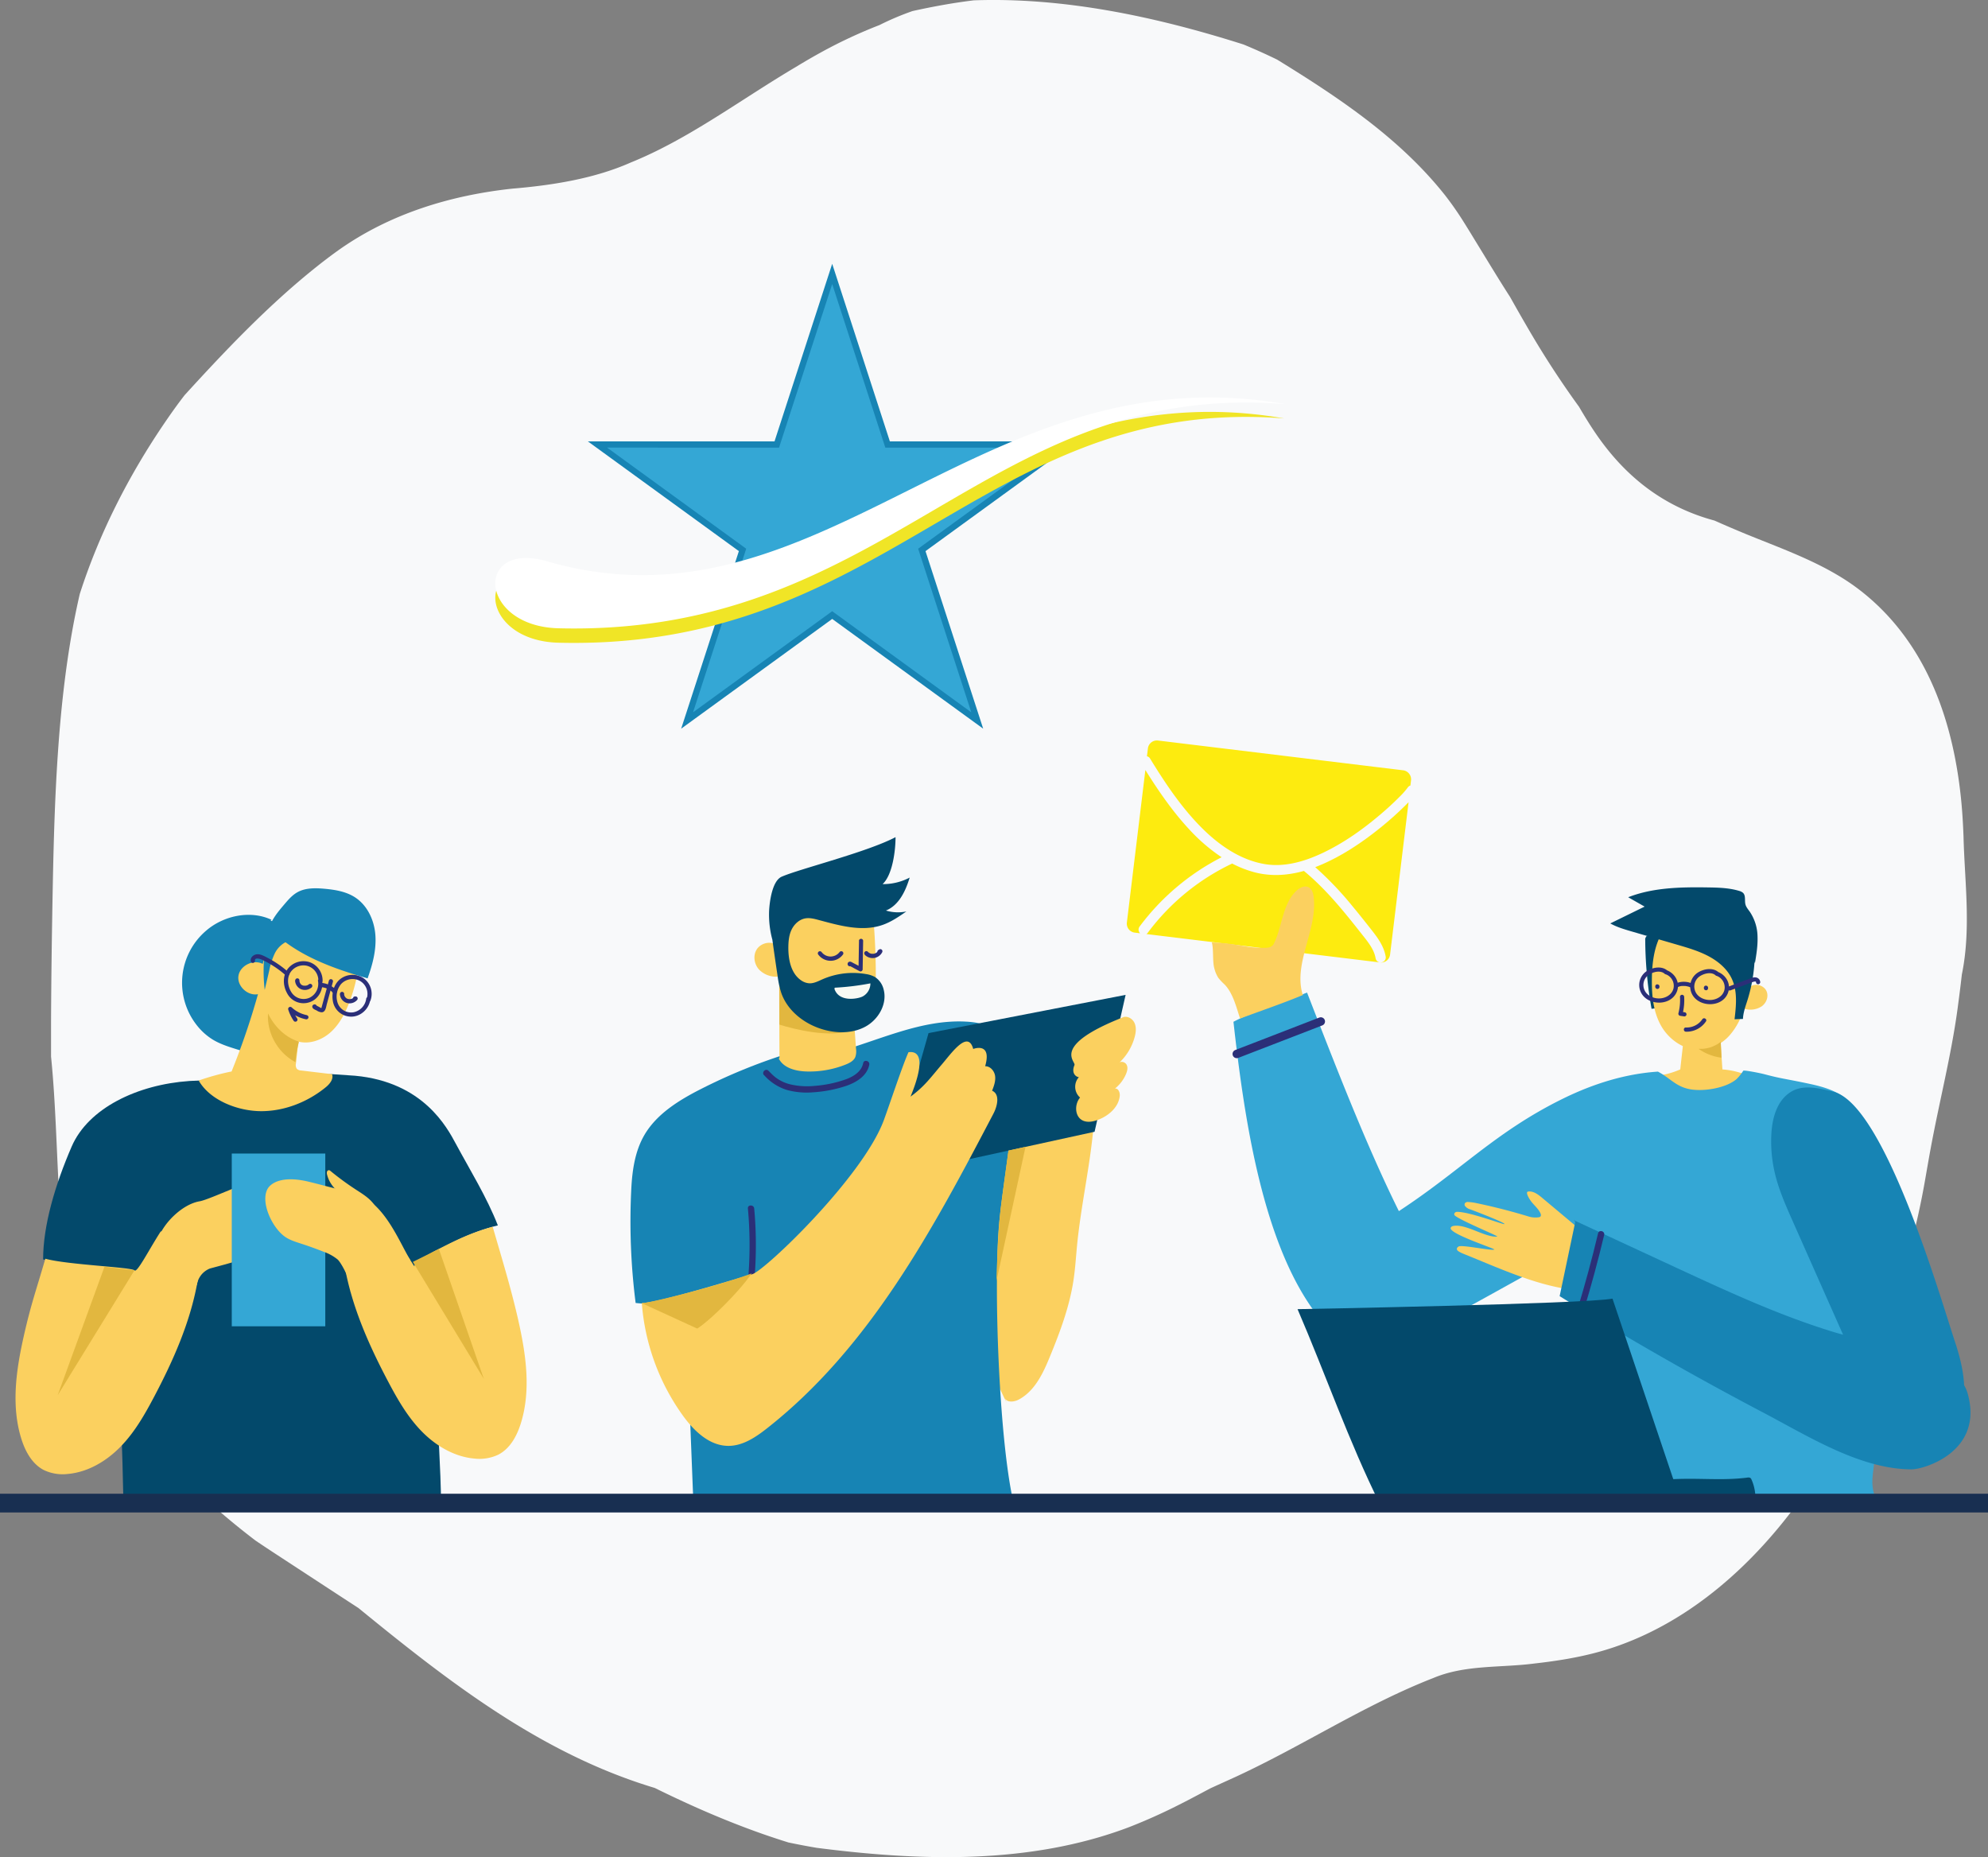 <svg id="Calque_1" data-name="Calque 1" xmlns="http://www.w3.org/2000/svg" viewBox="0 0 1182.75 1104.83"><rect x="0" y="0" width="1182.75" height="1104.83" fill="#808080" stroke="none"/><path d="M1307.39,1003.69c-3.81,27.84-10.81,54.84-16,83-1,5.39-1.92,10.78-2.87,16.16a459.25,459.25,0,0,1-10.82,48.13q-1.45,6.23-3.09,12.37c-29.3,110.65-98,201.8-184.35,223.57-5.71,1.44-11.46,2.6-17.24,3.56s-11.57,1.73-17.38,2.38c-20.09,2.62-41.09.62-60.09,8.62-41,16-77,40-117.47,58.73-5,2.29-10.12,4.58-15.2,6.91-5,2.66-10,5.34-15,7.91s-10,5.06-15.11,7.4q-9.15,4.23-18.51,7.87c-58.7,22.18-123.7,20.18-185.66,12.19q-8.45-1.43-16.79-3.19-7.61-2.38-15.14-5c-15.09-5.3-30-11.39-44.76-18.12q-9.84-4.49-19.59-9.3c-67.76-20.36-122.76-63.36-176.3-107.05L344,1352l-35.9-23.47c-4.38-2.86-8.79-5.77-13.16-8.72-50.35-38.29-96.35-89.29-111.18-151.17-1.2-6.45-2.1-12.93-2.85-19.43-4.51-39-3.89-79.18-7.75-117.42q0-10.36,0-20.72c.12-27.62.53-55.25,1.07-82.86,1-50.27,2.94-102.43,11.78-151q1.89-10.39,4.23-20.56c11.58-36.09,29.18-70.69,51-102.58,3.63-5.32,7.39-10.56,11.37-15.72,24-26.31,49.05-52.68,77-75.18,4.66-3.75,9.41-7.39,14.31-10.9,30.64-21.78,66.64-32.78,103.64-36.78,24-2,49-6,70.5-15.55q8.56-3.48,16.88-7.66c27.79-13.87,53.95-33,81.28-49.14q7.86-4.8,15.91-9.21A287.36,287.36,0,0,1,666,418.19a164.85,164.85,0,0,1,19.68-8.34q9-2,18.13-3.63t18.31-2.75c54.49-1.94,109.49,10.06,160.51,26.27,6.76,2.81,13.44,5.8,20,9,37,22.78,73,46.78,99.89,80.68q5.67,7.3,10.65,15.19,3.55,5.65,7,11.35c7,11.38,13.84,22.82,21,33.91,3.17,5.64,6.35,11.25,9.59,16.81a548.6,548.6,0,0,0,31.47,48.58c3.68,6.29,7.44,12.4,11.54,18.19,16.41,23.18,38.46,41.29,69.08,49.5,6.22,2.79,12.42,5.42,18.64,8,18.66,7.61,37.62,14.37,54.63,24.48a128.84,128.84,0,0,1,16.28,11.37c37.26,30.63,52.84,76.57,57.31,123.83.64,6.75,1,13.53,1.27,20.29.64,26.64,4.64,54.64-1,82.07C1309.18,990.12,1308.29,997,1307.39,1003.69Z" transform="translate(-142.79 -403.27)" style="fill:#f8f9fa"/><path d="M817.89,958.07l3.18.39a3,3,0,0,1-.65-1,3,3,0,0,1,.36-3,140.53,140.53,0,0,1,48.81-41.24,105.87,105.87,0,0,1-19.66-17c-10.17-11-18.64-23.56-25.71-34.89l-11,90.67A5.38,5.38,0,0,0,817.89,958.07Z" transform="translate(-142.79 -403.27)" style="fill:#fdeb0f"/><path d="M967.81,974.7a5.32,5.32,0,0,0,2-3.58l11-90.62c-.63.64-1.27,1.27-1.9,1.89l-.65.64c-4.15,4.09-8.78,8.22-13.75,12.25-12.19,9.9-23.64,17.13-35,22.11-1.41.61-2.82,1.19-4.23,1.73a198.5,198.5,0,0,1,22.23,23.32c3.73,4.49,7.32,9,11.58,14.43,3.53,4.5,7.07,9.4,8.1,15.44a2.94,2.94,0,0,1-1,2.8,3.2,3.2,0,0,1-3.08.52,3,3,0,0,1-1.91-2.33c-.86-5-4.19-9.25-7.42-13.33l-.35-.44c-3.86-4.89-7.35-9.3-11-13.69-8.65-10.4-16.28-18.21-23.9-24.48-10.28,2.9-20,3.2-29.06.89a63.64,63.64,0,0,1-13.6-5.28,134.17,134.17,0,0,0-50.24,41.2,3.12,3.12,0,0,1-.79.75l139,16.89A5.34,5.34,0,0,0,967.81,974.7Z" transform="translate(-142.79 -403.27)" style="fill:#fdeb0f"/><path d="M977.73,861.52h0l-146-17.73a5.39,5.39,0,0,0-6,4.69l-.57,4.68a2.84,2.84,0,0,1,1.85,1.34c8.59,14,18.21,28.61,30.43,40.92,12.52,12.62,25.48,20,38.5,22,10.58,1.57,22.46-1,36.32-8,10.56-5.31,21-12.45,32-21.83,4-3.39,7.49-6.62,10.74-9.88l.35-.35a45.3,45.3,0,0,0,5-5.65,3,3,0,0,1,1.56-1.15l.36-3a5.33,5.33,0,0,0-1.1-4A5.39,5.39,0,0,0,977.73,861.52Z" transform="translate(-142.79 -403.27)" style="fill:#fdeb0f"/><path d="M1121.61,961.57a239.64,239.64,0,0,0,3.77,41.82l5.79-.75a144.91,144.91,0,0,1,3.2-44,91.65,91.65,0,0,0-12.14,1.59" transform="translate(-142.79 -403.27)" style="fill:#03496b"/><path d="M1156.13,943.26c-10.19-.41-19.6,6.29-24.49,14.76s-6,18.43-6.08,28.08c-.08,9.37.81,19.06,5.46,27.33s13.83,14.82,23.71,14.29a25.42,25.42,0,0,0,16.8-8.24,39.63,39.63,0,0,0,8.7-16.25,12.28,12.28,0,0,0,10.55-1.23c3-2.06,4.43-6.08,2.92-9.26s-6.21-4.74-9.23-2.75a137.64,137.64,0,0,0-2.4-20c-1.37-7.08-3.43-14.32-8.26-19.88s-13-9-20.23-6.65" transform="translate(-142.79 -403.27)" style="fill:#fbd05f"/><path d="M1144.65,1019.44c-.6,6-1.58,14.06-2.19,20a49.47,49.47,0,0,1-15.72,4c0,1.56,1.67,2.59,3.12,3.32,8.7,4.37,18.28,7.54,28.13,7.56s20-3.42,26.39-10.48a48,48,0,0,0-16.85-4.4q-.66-10-1.34-20.09c-7.17.78-14.36-.78-21.54,0" transform="translate(-142.79 -403.27)" style="fill:#fbd05f"/><path d="M1258,1269.28q1.21-72.88-4.39-145.68c-1.08-13.94-2.37-28-7.07-41.26s7.66-26.84-26.45-34.16c-15.18-3.26-16.67-3-27.28-5.81-3.55-.93-12.06-2.52-12.85-2.18a28.22,28.22,0,0,1-4,5c-6.21,5.36-19.69,7.6-27.94,6s-11.52-6.56-18.86-10.44c-23.48,1.57-43.58,9.69-57.17,16.42-39.58,19.6-60.08,42.44-96.95,66.57-19.71-39.72-38.36-88.2-54.62-130-12.79,4.9-31.71,11-43.79,17.37,6,53.75,16.23,126.63,46.42,169.91,9.45,13.54,15.3,20.75,32.27,23.08,12.76,1.75,32.84-8.9,44.27-14.56,9.12-4.53,18-9.46,26.91-14.38l34.12-18.91c3.63-2,7.28-4,10.77-6.27,8.79,33,22.52,64.78,24.63,81.06.24,1.87-51.51.69-53.09,1.83-1.13.81-2.72.71-4,1.23-3.3,1.3-3.48,6-1.19,8.63s4,51.39,7.52,52.14c14.27,3.06,213-1.36,213-1.36C1255.07,1284.25,1257.88,1279.05,1258,1269.28Z" transform="translate(-142.79 -403.27)" style="fill:#34a7d5"/><path d="M1186.86,976.36c.86-5.18,1.73-10.4,1.57-15.64a27.24,27.24,0,0,0-4.51-14.93c-1-1.45-2.26-2.83-2.69-4.52-.61-2.39.34-5.38-1.59-7a6,6,0,0,0-2.06-1c-5.94-1.81-12.28-2-18.53-2.09-16.1-.25-32.68,0-47.57,5.84l9.77,5.57-20.43,10c3.94,2.22,8.37,3.51,12.75,4.79l27,7.86c6.31,1.84,12.67,3.69,18.45,6.72s11,7.35,13.83,13c3.78,7.55,2.88,16.35,1.9,24.65l5-.19c.16-3.88,1.56-7.6,2.73-11.32a95,95,0,0,0,4.16-23" transform="translate(-142.79 -403.27)" style="fill:#03496b"/><path d="M917.72,994.68c-5.48-19,9.19-38.63,6.57-58.17-.28-2.12-1-4.49-3-5.47-2.5-1.21-5.5.42-7.44,2.34-8.19,8.12-8.11,20.81-13.07,31-.66,1.36-.82,1.34-2.13,2.18-1.73,1.1-10.83.33-12.89,0-9.47-1.52-11.95-2.24-22-2.66,1.12,3.85.35,11.49,1.47,15.33a18.94,18.94,0,0,0,2.38,5.72,33,33,0,0,0,3.72,3.95c5.06,5.2,7,13.56,9.25,20.3,11.23-4.23,26.48-9.42,37.53-14.1" transform="translate(-142.79 -403.27)" style="fill:#fbd05f"/><path d="M1134.93,980.78c-3.2-2.93-8.23-2.19-11.74-.23a9.88,9.88,0,0,0-4.81,11.28c2.59,9.63,18,10.77,21.95,1.59,2.29-5.31-.7-11-5.95-13-1.51-.57-2.16,1.85-.66,2.41a7.26,7.26,0,0,1,4.64,8.68c-1.07,3.73-4.93,5.73-8.62,5.71-3.46,0-7.17-1.74-8.59-5a7.38,7.38,0,0,1,2.18-8.79c2.52-1.89,7.21-3.28,9.84-.87,1.18,1.08,2.95-.68,1.76-1.77Z" transform="translate(-142.79 -403.27)" style="fill:#2b2f78"/><path d="M1165.28,981.7c-3.21-2.93-8.24-2.19-11.75-.23a9.87,9.87,0,0,0-4.8,11.29c2.58,9.62,18,10.76,21.94,1.59,2.29-5.31-.7-11-6-13-1.51-.56-2.16,1.85-.66,2.41a7.26,7.26,0,0,1,4.64,8.68c-1.06,3.73-4.93,5.73-8.62,5.71-3.45,0-7.17-1.73-8.59-5a7.39,7.39,0,0,1,2.18-8.8c2.52-1.88,7.21-3.27,9.84-.87,1.18,1.08,3-.68,1.77-1.77Z" transform="translate(-142.79 -403.27)" style="fill:#2b2f78"/><path d="M1141.43,990.25a11.25,11.25,0,0,1,1.8-.44h.06l.27,0a2.6,2.6,0,0,1,.4,0,8.18,8.18,0,0,1,1,0c.31,0,.62,0,.93.07.09,0,.09,0,0,0l.26.05a3.58,3.58,0,0,1,.45.09,9.71,9.71,0,0,1,1.83.57,1.25,1.25,0,0,0,1.54-.88,1.29,1.29,0,0,0-.88-1.53,12.12,12.12,0,0,0-8.31-.26,1.25,1.25,0,0,0,.66,2.41Z" transform="translate(-142.79 -403.27)" style="fill:#2b2f78"/><path d="M1172.3,992.41l8.23-3.08,4-1.51c.34-.12,2.94-1.22,3-.3a1.25,1.25,0,0,0,2.5,0,3,3,0,0,0-2.69-2.8c-1.8-.23-3.66.78-5.3,1.39l-10.4,3.89c-1.49.56-.85,3,.66,2.41Z" transform="translate(-142.79 -403.27)" style="fill:#2b2f78"/><path d="M1130.08,990.35v-.26a.89.89,0,0,0-.11-.48.94.94,0,0,0-.25-.4,1.45,1.45,0,0,0-.89-.37l-.33,0a1.18,1.18,0,0,0-.55.32l-.2.25a1.29,1.29,0,0,0-.17.63v.26a1.39,1.39,0,0,0,.37.88.82.82,0,0,0,.4.26.89.89,0,0,0,.48.11l.33,0a1.23,1.23,0,0,0,.56-.33l.19-.25a1.24,1.24,0,0,0,.17-.63Z" transform="translate(-142.79 -403.27)" style="fill:#2b2f78"/><path d="M1159,991.13v-.26a1,1,0,0,0-.11-.48,1,1,0,0,0-.26-.41,1.07,1.07,0,0,0-.4-.26,1,1,0,0,0-.48-.1l-.33,0a1.31,1.31,0,0,0-.56.32l-.19.26a1.24,1.24,0,0,0-.17.63v.26a.89.89,0,0,0,.11.48.94.94,0,0,0,.25.4,1,1,0,0,0,.41.26,1,1,0,0,0,.48.11l.33,0a1.27,1.27,0,0,0,.55-.32l.2-.25a1.29,1.29,0,0,0,.17-.63Z" transform="translate(-142.79 -403.27)" style="fill:#2b2f78"/><path d="M1142.29,996.29a31.61,31.61,0,0,1-.92,9.69,1.25,1.25,0,0,0,.87,1.54l2.34.36a1.29,1.29,0,0,0,1.54-.87,1.26,1.26,0,0,0-.87-1.54l-2.35-.36.88,1.54a34.12,34.12,0,0,0,1-10.36,1.28,1.28,0,0,0-1.25-1.25,1.26,1.26,0,0,0-1.25,1.25Z" transform="translate(-142.79 -403.27)" style="fill:#2b2f78"/><path d="M1145.75,1017a13.84,13.84,0,0,0,12-6.14c.87-1.35-1.29-2.61-2.16-1.26a11.28,11.28,0,0,1-9.79,4.9c-1.61-.05-1.6,2.45,0,2.5Z" transform="translate(-142.79 -403.27)" style="fill:#2b2f78"/><path d="M1084.82,1136.39,1060,1115.6c-2.3-1.92-5.19-4-8.18-3.47-1.69.36.94,4.77,2.66,6.76s3.77,3.85,4.79,6.15c.29.66.46,1.5-.1,2a1.74,1.74,0,0,1-.89.36,14,14,0,0,1-6.25-.52q-15.63-4.77-31.69-8.07a26.66,26.66,0,0,0-3.89-.47,2.14,2.14,0,0,0-2.12.72,1.57,1.57,0,0,0,.08,1.64,5.76,5.76,0,0,0,3.1,2c4.91,1.81,20.81,8,20.36,8.75-.31.53-20.66-7.32-28.17-7.27a1.68,1.68,0,0,0-1.7,1.13c-.18.73.42,1.18,1,1.56,5.44,3.62,25.65,11.87,24.54,12-6.8.69-17.84-7.18-25.33-6.41-1.07.11-2,.34-2.34,1.23-1.22,3.52,26.69,12.42,25.92,12.9-1.33.83-16.38-2.38-20.38-2a2,2,0,0,0-1.82,1.29c-.25.87.44,1.48,1.19,1.93a18,18,0,0,0,2.72,1.33c19.92,8,43.33,18.91,64.73,21.32.55.06,4.07-25.47,6.64-34" transform="translate(-142.79 -403.27)" style="fill:#fbd05f"/><path d="M1313.46,1232.31a21.61,21.61,0,0,0-2.12-5c-.43-8.72-2.67-17.48-5.45-25.85-8.54-25.71-41.81-141.28-72.36-148.75-8.53-2.09-17.9-4.48-25.26.1-8.23,5.11-11,15.27-11.59,24.57a82.3,82.3,0,0,0,2.17,24.27c2.34,9.67,6.42,18.87,10.47,28q15,33.82,30,67.61c-1.21-.35-2.42-.69-3.63-1-32.94-9.86-64.11-24.28-95.15-38.65L1079,1129.08l1,1q-4.65,22.13-9.31,44.24,59.26,36.75,121.28,69.34c26.63,14,57.63,33.66,88.09,33.7C1287.39,1277.4,1323.18,1266.87,1313.46,1232.31Z" transform="translate(-142.79 -403.27)" style="fill:#1784b4"/><path d="M1084.87,1183.34q6.86-22.52,12.31-45.41c.56-2.35-3.06-3.35-3.62-1q-5.44,22.89-12.3,45.41c-.71,2.31,2.91,3.3,3.61,1Z" transform="translate(-142.79 -403.27)" style="fill:#2b2f78"/><path d="M1129.17,1297.39c13.9-.05,43.49-1.94,57.92-1.12a26.83,26.83,0,0,0-2.22-12.76,2.31,2.31,0,0,0-.79-1.09,2.61,2.61,0,0,0-1.71-.16c-17.61,2.24-32.69-.6-53.2,1.65,2.52,4.6-1.47,8.49,0,13.48" transform="translate(-142.79 -403.27)" style="fill:#03496b"/><path d="M914.76,1182.06c17,39.48,30.35,78.4,49,115.94,25.09-.61,164.56-1.23,179.3-.66l-40.92-121.53c-16.66,3.14-187.39,6.25-187.39,6.25" transform="translate(-142.79 -403.27)" style="fill:#03496b"/><path d="M340.35,1042.27c9,.57,12.09.79,13.63.93,40.7,3.71,54.87,31,59.89,40.26,8.72,16.21,18.4,31.68,25.12,48.78-15.24,3.6-35.26,13.17-47.7,22.49,3.38,2.37,4.07,6.94,4.47,11,4.36,44,8.72,88.08,9.48,132.28l-189-.31s-1-48.25-1.67-49.27-3.28-14-3.35-15.16c-1.69-31.45,10-42.85,11.61-74.3-10.14-.48-41.12-3.86-54.39-6.47,0-20.25,7.13-44.39,17-67.18s39-36.87,70.16-39" transform="translate(-142.79 -403.27)" style="fill:#03496b"/><path d="M435.9,1133c5.29,18.25,10.92,36.63,15.13,55.15,4.63,20.44,7.88,42.07,1.55,62.08-2.33,7.38-6.36,14.82-13.37,18.41a26.31,26.31,0,0,1-14.39,2.28c-12-1.12-23-7.77-31.33-16.36s-14.31-19.06-19.85-29.57c-11.4-21.6-21.43-44.2-25.73-68.15a11.57,11.57,0,0,1-.15-4.79,11.44,11.44,0,0,1,2.11-3.87,135.84,135.84,0,0,1,19.74-21.64c7.33,11.36,12.47,18.85,19.81,30.21-1.14-2.13,10.61-8.59,12.8-9.7,12-6.1,20.65-10.44,33.68-14" transform="translate(-142.79 -403.27)" style="fill:#fbd05f"/><path d="M169.76,1152.05c-5.29,18.25-8.45,26.75-12.65,45.27-4.64,20.44-7.88,42.06-1.56,62.07,2.34,7.38,6.37,14.82,13.37,18.41a26.25,26.25,0,0,0,14.39,2.28c12.05-1.12,23-7.76,31.34-16.35s14.3-19.06,19.85-29.58c11.4-21.6,21.43-44.2,25.73-68.14a8.79,8.79,0,0,0-2-8.67,137.23,137.23,0,0,0-19.74-21.64c-7.34,11.37-14.19,25.13-15.74,23.26s-40-3.3-53-6.91" transform="translate(-142.79 -403.27)" style="fill:#fbd05f"/><path d="M237,1139.76c3.43-9.41,14.54-20.19,24.61-21.88,6.59-1.1,37.44-16.46,44.64-15,3.24.68,3.54,21.95,6,24.14,2.79,2.51,3.79,6.43,3.92,10.13.34,8.8-45.56,19.79-48.61,20.78a12.5,12.5,0,0,0-7.66,9.86" transform="translate(-142.79 -403.27)" style="fill:#fbd05f"/><rect x="137.89" y="686.22" width="55.64" height="102.76" style="fill:#34a7d5"/><path d="M386.93,1152.94c-6.32-10.39-14.18-31-29-38.25-6-2.92-4.18-1.65-10.68-3.18-7.15-1.69-13-3.36-20.69-5.24-16.48-4-23,1.15-24.71,4.47-4,7.89,2.6,22,9.57,27.55,3,2.45,6.92,3.63,10.66,4.85q6.69,2.17,13.23,4.77a27.18,27.18,0,0,1,8.36,4.61c2.36,2.13,8.88,14.41,7.64,19.12" transform="translate(-142.79 -403.27)" style="fill:#fbd05f"/><path d="M366.34,1121.55c-2.35-4.67-7.15-7.58-11.58-10.46a169,169,0,0,1-15.41-11.28,1.79,1.79,0,0,0-.69-.4,1.19,1.19,0,0,0-1.31.84,3,3,0,0,0,0,1.66,18.35,18.35,0,0,0,4,7.67,6.9,6.9,0,0,0,2,1.71,10,10,0,0,0,2.75.77,38.67,38.67,0,0,1,17.21,8.06" transform="translate(-142.79 -403.27)" style="fill:#fbd05f"/><polygon points="62.16 753.55 34.32 829.99 80 755.69 62.16 753.55" style="fill:#e2b73f"/><polygon points="261.1 742.97 287.83 820.21 245.62 750.67 261.1 742.97" style="fill:#e2b73f"/><path d="M740.53,1234.8c1.06,2.93,5.49,2.56,8.29,1.08,9.65-5.11,14.58-15.74,18.65-25.7,6-14.59,11.55-29.48,13.94-45,1.08-7,1.5-14.17,2.19-21.26,2.35-23.89,7.84-47.43,9.86-71.35a226.14,226.14,0,0,1-44.09-3.46c-2-.36-4.38-.67-5.92.66A6.48,6.48,0,0,0,742,1072c-8.63,19.08-11,40.21-13.28,61q-1.33,12.23-2.68,24.46c-.51,4.72-1,9.44-1.2,14.18-.83,22.93,6.48,45.52,16.85,66.09" transform="translate(-142.79 -403.27)" style="fill:#fbd05f"/><path d="M610.39,1030.37a336.86,336.86,0,0,0-50.2,20.54c-13.24,6.71-26.58,14.84-34,27.51-5.54,9.49-7.2,20.67-7.79,31.58a383.09,383.09,0,0,0,2.56,68.38c10.49,1.16,22.34.68,32.19-2.4a274.16,274.16,0,0,0,37.18-14.7c-4.57,17.66-20.6,31.94-39,34.76l4,101.73s184.45,1.07,190.28-1.39c-8.39-36.77-12-129.69-8.21-167.18,2.86-28.59,9.27-57,8.06-85.71-.43-10.14-2.46-21.4-10.78-27.47-4.82-3.52-11-4.68-17-5-26.83-1.49-52,11.23-77.87,18.38-3.82,1-7.75,2-11.72,1.77-6.4-.38-13.08-5.18-17.65-.79" transform="translate(-142.79 -403.27)" style="fill:#1784b4"/><path d="M695.22,1017.84c-.53,2.14-24.34,85.6-24.34,85.6L794,1076.53l18.47-81.43Z" transform="translate(-142.79 -403.27)" style="fill:#03496b"/><path d="M811.42,1008.24c-43.86,17.18-28.4,26.32-29.38,28.63-2.78,6.59,3.7,8.15,3.17,6.62a8.56,8.56,0,0,0,.15,12.69c-3.41,4.08-3.22,11.33,1.61,13.66,2.74,1.31,6,.7,8.9-.35,6.48-2.37,12.48-7.61,13.12-14.34.18-2-.87-4.61-2.87-4.3a22.15,22.15,0,0,0,6.59-8.69c.74-1.74,1.23-3.78.37-5.47s-3.6-2.44-4.74-.92a32.63,32.63,0,0,0,9.55-15.73c.69-2.6,1-5.43,0-7.93s-3.78-4.46-6.46-3.87" transform="translate(-142.79 -403.27)" style="fill:#fbd05f"/><path d="M591.9,1160.79a240.46,240.46,0,0,0-.4-38.61c-.21-2.38-4-2.4-3.75,0a240.46,240.46,0,0,1,.4,38.61c-.17,2.41,3.58,2.4,3.75,0Z" transform="translate(-142.79 -403.27)" style="fill:#2b2f78"/><path d="M606.53,1032.47q-.09-24.15-.19-48.29a14.21,14.21,0,0,1-12-4.19c-2.91-3.25-3.66-8.37-1.3-12s7.9-5.12,11.55-2.69a40,40,0,0,1,15.32-29.52,41.91,41.91,0,0,1,32.85-8,11,11,0,0,1,5.51,2.25c2.18,2,2.66,5.09,3,8a415,415,0,0,1,2.44,56.94c-.07,2.43-.18,4.95-1.31,7.12-2.12,4.07-7.11,5.69-11.62,6.93q.66,9.1,1.3,18.21a10.22,10.22,0,0,1-.49,5c-1,2.17-3.36,3.39-5.62,4.3a58.1,58.1,0,0,1-23.66,4.13c-6.28-.23-13.37-2.1-16.15-7.61" transform="translate(-142.79 -403.27)" style="fill:#fbd05f"/><path d="M629.52,971a9.13,9.13,0,0,0,14.85,0,1.25,1.25,0,0,0-.45-1.71,1.29,1.29,0,0,0-1.71.45,6.73,6.73,0,0,1-10.53,0,1.3,1.3,0,0,0-1.71-.44,1.26,1.26,0,0,0-.45,1.71Z" transform="translate(-142.79 -403.27)" style="fill:#2b2f78"/><path d="M653.85,962.93l-.29,16.91,1.88-1.08-5.07-2.65c-.72-.37-1.51-1-2.36-.7a1.4,1.4,0,0,0-.74,2.06,1.23,1.23,0,0,0,1.07.62h.1a1.25,1.25,0,0,0,0-2.5h-.1l1.08.62,0-.12.13,1,0-.11-.87.87.19,0h-.66a32.69,32.69,0,0,1,2.93,1.54l3,1.59a1.26,1.26,0,0,0,1.88-1.08l.29-16.91a1.25,1.25,0,0,0-2.5,0Z" transform="translate(-142.79 -403.27)" style="fill:#2b2f78"/><path d="M657.24,971.23a6.59,6.59,0,0,0,5.82,1.89,6.41,6.41,0,0,0,4.57-3.35,1.28,1.28,0,0,0-.2-1.51,1.26,1.26,0,0,0-1.51-.2l-.54.36a1.27,1.27,0,0,0-.45,1.71,1.25,1.25,0,0,0,1.71.45l.54-.36-1.71-1.71a4.53,4.53,0,0,1-.27.48c-.05.07-.09.14-.14.2s0,.07,0,0l-.08.09-.35.36-.23.21c-.15.13.13-.09,0,0a5.25,5.25,0,0,1-1,.57c-.19.08.15-.06,0,0l-.29.1a3.65,3.65,0,0,1-.55.13c-.21,0,.17,0,0,0l-.26,0h-.59l-.23,0-.16,0q-.29-.06-.57-.15a3.93,3.93,0,0,1-1.65-1.06,1.25,1.25,0,0,0-1.77,1.77Z" transform="translate(-142.79 -403.27)" style="fill:#2b2f78"/><path d="M524.63,1178.47A131.71,131.71,0,0,0,549,1245.28c6.56,9.11,15.76,18.1,27.16,18.11,8.68,0,16.36-5.24,23.12-10.57,61.19-48.19,98.72-118.68,134.54-187.06,2.39-4.57,4-11.56-.78-13.65,1.08-2.81,2.18-5.76,1.78-8.74s-2.85-5.92-5.92-5.82c4.2-14.71-7.1-10.28-7.1-10.28-3.14-11.64-13,2.59-18.71,9.25-6.72,7.84-10.21,13-18.61,19.12,3.44-8.17,10.64-28-1.18-26.44-3.39,7.32-11.28,31.17-14.61,40.25-12.47,34-71,89.79-78.36,91.83-11.18,3.09-54.13,16.52-65.72,17.19" transform="translate(-142.79 -403.27)" style="fill:#fbd05f"/><path d="M597.4,1042.86a29.9,29.9,0,0,0,13.7,8.84,44.61,44.61,0,0,0,15.35,1.36,77,77,0,0,0,19.94-3.88c5.94-2.08,12.2-5.86,13.56-12.49.49-2.36-3.13-3.36-3.61-1-1,5.07-5.78,8-10.31,9.64a71.09,71.09,0,0,1-18.53,3.9,43.74,43.74,0,0,1-14.43-.88,23.58,23.58,0,0,1-8.41-3.83l-.48-.35c-.35-.25.11.1-.13-.1l-.73-.6c-.46-.39-.89-.8-1.32-1.21-.67-.66-1.3-1.36-2-2-1.66-1.76-4.3.9-2.65,2.65Z" transform="translate(-142.79 -403.27)" style="fill:#2b2f78"/><path d="M606.48,990.67v22.1s23.19,7.69,39,4.51Z" transform="translate(-142.79 -403.27)" style="fill:#e2b73f"/><path d="M602.27,962.05q1.5,10.91,3.15,21.81a56.29,56.29,0,0,0,2.2,10.13c3.62,10.32,13.17,18,23.77,21.36,8.56,2.75,18.36,2.93,26.24-1.34s13.15-13.61,10.87-22.14a12.07,12.07,0,0,0-5.4-7.53,16,16,0,0,0-5.12-1.62,45.34,45.34,0,0,0-26,3.17c-2.45,1.09-5,2.43-7.65,2.33a9.57,9.57,0,0,1-4.8-1.68c-6-4-7.68-12-7.72-19.09,0-3.69.25-7.46,1.78-10.83s4.5-6.29,8.2-7c2.62-.48,5.3.19,7.87.88,12.46,3.33,25.8,7.22,38,3.06,5.23-1.78,9.84-4.94,14.36-8.08a24.77,24.77,0,0,1-12.15-.55c7.81-3.18,11.71-11.68,14.13-19.61a33.94,33.94,0,0,1-16.13,3.89c5.94-5.4,7.73-20,7.72-27.94-16.94,8.94-57.56,19-67.79,23.55-5.51,2.47-7.15,14.53-7.44,20.45a57,57,0,0,0,1.87,16.74" transform="translate(-142.79 -403.27)" style="fill:#03496b"/><path d="M639.39,990.83a154.74,154.74,0,0,0,21.24-2.58A8.79,8.79,0,0,1,656.1,996c-2.63,1.43-14.07,3.78-16.86-4.44" transform="translate(-142.79 -403.27)" style="fill:#f8faf4"/><path d="M590,1160.79s-11.33,4.56-37,11.28-28.4,6.42-28.4,6.42l33,15.12s5.45-3.18,16.75-14.61S590,1160.79,590,1160.79Z" transform="translate(-142.79 -403.27)" style="fill:#e2b73f"/><path d="M752.91,1085.51l-17.26,79.75s.5-25.57,2.42-42.42c.55-4.82,4.69-35.11,4.69-35.11Z" transform="translate(-142.79 -403.27)" style="fill:#e2b73f"/><rect y="888.59" width="1182.75" height="11.14" style="fill:#182f51"/><path d="M304.33,950.43c-12.55-5.88-28.4-2.54-38.85,6.43a40.73,40.73,0,0,0-5.91,55.9,36.32,36.32,0,0,0,9.77,8.92c4.53,2.76,9.68,4.36,14.78,5.94,4.62,1.43,9.53,2.88,14.24,1.77a20.82,20.82,0,0,0,6.11-2.72c12.78-7.88,20.71-21.74,24.46-36.06a41,41,0,0,0,1.6-14,23.35,23.35,0,0,0-8.64-16.42,41.72,41.72,0,0,0-7.54-4.27l-10.61-5.08" transform="translate(-142.79 -403.27)" style="fill:#1784b4"/><path d="M280.55,1040.7a438.82,438.82,0,0,0,15.72-46c-6.18,1.15-12.56-4.87-11.61-10.95s8.87-10,14.42-7.07a109.87,109.87,0,0,1,7.32-19.39,8.3,8.3,0,0,1,2.26-3.18,8.21,8.21,0,0,1,4.65-1.23c14.17-.61,27.67,5.45,40.42,11.55a5.72,5.72,0,0,1,2.56,1.87,5.41,5.41,0,0,1,.53,3.11,93.22,93.22,0,0,1-6.73,31.49c-2.52,6.2-5.81,12.27-10.91,16.7s-12.29,7-18.88,5.28l-1.44,13.09a4,4,0,0,0,.53,3.13,4.2,4.2,0,0,0,2.75,1l18.21,2.18c1,2.86-1.31,5.77-3.68,7.71-10.63,8.72-24.31,14.22-38.18,14.29S267.82,1058,261,1046.05a149.2,149.2,0,0,1,18.72-5.22" transform="translate(-142.79 -403.27)" style="fill:#fbd05f"/><path d="M303,954.87a9.78,9.78,0,0,0,2.09,2.54c15.2,14.57,36,22,56.4,27.87,3-8.33,5.3-17.09,4.62-25.89s-4.78-17.71-12.37-22.49c-5.29-3.33-11.73-4.38-18-4.94-5.45-.48-11.26-.57-16,2.08-3.09,1.73-5.44,4.46-7.72,7.14-3.6,4.22-7.28,8.58-9,13.8" transform="translate(-142.79 -403.27)" style="fill:#1784b4"/><path d="M303.22,955a95.79,95.79,0,0,0-2.94,37.13q1.35-5.75,2.68-11.48a44,44,0,0,1,3.15-9.89,15.17,15.17,0,0,1,7.22-7.33,12.76,12.76,0,0,0-9.91-8.28" transform="translate(-142.79 -403.27)" style="fill:#1784b4"/><path d="M338.47,986.62q-1.44,5.26-2.89,10.55c-.47,1.73-.93,3.46-1.42,5.19a2,2,0,0,1-.14.48c-.11.2.21,0,0,.1s-.81-.35-1-.46l-1.21-.64-.61-.32-.3-.16c-.22-.14-.2-.1.06.09l-.19,1.52.07-.09-.89.37H330l-1.08-.62,0,.08c.74,1.43,2.9.17,2.16-1.26l0-.08a1.23,1.23,0,0,0-1.08-.62,1.38,1.38,0,0,0-1.07.46,1.3,1.3,0,0,0-.19,1.51c.39.87,1.7,1.27,2.49,1.69a6,6,0,0,0,3,1.05c2.3-.13,2.55-3.16,3-4.86q1.81-6.66,3.64-13.31a1.25,1.25,0,0,0-2.41-.66Z" transform="translate(-142.79 -403.27)" style="fill:#2b2f78"/><path d="M325.35,1007.15a18.65,18.65,0,0,1-9-4.57,1.26,1.26,0,0,0-2.09,1.22,26.39,26.39,0,0,0,3.19,6.64,1.25,1.25,0,1,0,2.16-1.26,24,24,0,0,1-2.94-6l-2.09,1.22a21.17,21.17,0,0,0,10.15,5.21,1.29,1.29,0,0,0,1.54-.87,1.26,1.26,0,0,0-.88-1.54Z" transform="translate(-142.79 -403.27)" style="fill:#2b2f78"/><path d="M334.71,987.05a11.58,11.58,0,0,0-7.63-11.38,11.88,11.88,0,0,0-13,3.83c-3.21,4.15-3,10.1-.52,14.55a11,11,0,0,0,13.17,5.49c5.62-1.73,8.7-7.7,7.67-13.33-.28-1.58-2.69-.91-2.41.66a9.22,9.22,0,0,1-4.85,9.84,8.6,8.6,0,0,1-10.71-2.77c-2.33-3.34-3.14-8.11-1.12-11.79a9.3,9.3,0,0,1,9.56-4.47,9,9,0,0,1,7.31,9.37c-.1,1.61,2.4,1.6,2.5,0Z" transform="translate(-142.79 -403.27)" style="fill:#2b2f78"/><path d="M363.14,998.6a11.42,11.42,0,0,0-3.68-13.15,11.91,11.91,0,0,0-14.24.24c-3.87,3.08-5.25,8.45-4.38,13.18a11,11,0,0,0,10.47,9.17c5.78.26,10.93-4.37,11.77-10,.23-1.58-2.18-2.26-2.41-.67a9.48,9.48,0,0,1-7.69,8.1,8.47,8.47,0,0,1-9.32-5.65,11.72,11.72,0,0,1,2-11.09,9.31,9.31,0,0,1,10.91-2.13,8.88,8.88,0,0,1,4.16,11.33c-.61,1.49,1.81,2.14,2.42.67Z" transform="translate(-142.79 -403.27)" style="fill:#2b2f78"/><path d="M314.54,981.72a60.81,60.81,0,0,0-12.05-8.4c-2-1-4.32-2.48-6.64-2.38-2,.08-4.16,1.7-3.88,3.9a1.28,1.28,0,0,0,1.25,1.25,1.25,1.25,0,0,0,1.25-1.25c-.27-2.11,2.84-1.23,3.84-.8a48.75,48.75,0,0,1,5.12,2.67,57.6,57.6,0,0,1,9.34,6.77c1.2,1.07,3-.69,1.77-1.76Z" transform="translate(-142.79 -403.27)" style="fill:#2b2f78"/><path d="M334.25,990.58l.25,0h.11l.49.09c.35.06.69.15,1,.24s.68.22,1,.34l.29.12c-.13,0,0,0,0,0l.51.24a12.21,12.21,0,0,1,1.79,1.12l0,0,.19.16a5,5,0,0,1,.42.37,9.82,9.82,0,0,1,.78.8l1.77-1.77-.54-.43a1.3,1.3,0,0,0-1.77,0,1.27,1.27,0,0,0,0,1.77l.54.43a1.3,1.3,0,0,0,1.77,0,1.28,1.28,0,0,0,0-1.77,13.41,13.41,0,0,0-8.72-4.3,1.26,1.26,0,0,0-1.25,1.25,1.29,1.29,0,0,0,1.25,1.25Z" transform="translate(-142.79 -403.27)" style="fill:#2b2f78"/><path d="M320.49,1022.89c-8.15-2.61-14.63-9.15-18.22-16.77-.85,11.62,5.81,23.46,16.32,29a64,64,0,0,1,2-11.81" transform="translate(-142.79 -403.27)" style="fill:#e2b73f"/><path d="M318.34,986.41a5.93,5.93,0,0,0,3.37,5.24,6.18,6.18,0,0,0,6.53-1,1.26,1.26,0,0,0,0-1.77,1.28,1.28,0,0,0-1.77,0c-.28.24.19-.12-.11.09l-.24.15-.25.15-.17.08-.17.07-.33.1a3.86,3.86,0,0,1-.57.12c.18,0,0,0-.07,0l-.29,0h-.35s-.34,0-.18,0-.15,0-.18,0l-.28-.07-.28-.08s-.35-.16-.13,0a4.67,4.67,0,0,1-.49-.27l-.24-.16c-.11-.08.11.1-.05,0s-.3-.28-.44-.43l0-.06c-.06-.07-.11-.15-.17-.23a5.54,5.54,0,0,1-.3-.53c-.11-.2,0,.07,0-.06s-.07-.17-.1-.26a5.29,5.29,0,0,1-.13-.54c-.08-.34,0,.24,0-.11,0-.11,0-.22,0-.33a1.25,1.25,0,0,0-2.5,0Z" transform="translate(-142.79 -403.27)" style="fill:#2b2f78"/><path d="M345,994.51a5.9,5.9,0,0,0,3.92,5.34,6,6,0,0,0,6.31-1.69,1.26,1.26,0,0,0,.26-1.37,1.23,1.23,0,0,0-1.14-.77l-.34,0a1.28,1.28,0,0,0-1.25,1.25,1.26,1.26,0,0,0,1.25,1.25l.34,0-.88-2.13a4.89,4.89,0,0,1-.45.46c-.06,0-.21.16-.07.06l-.29.2a5.12,5.12,0,0,1-.52.27c.16-.07,0,0-.09,0l-.28.09a3.26,3.26,0,0,1-2.07,0l-.28-.1c.16.07,0,0-.07,0a3.38,3.38,0,0,1-.55-.34c.14.1,0,0-.07-.06a2.09,2.09,0,0,1-.22-.2l-.24-.25-.12-.15-.11-.16a2.91,2.91,0,0,1-.17-.3l-.11-.2c-.16-.32,0,.2-.05-.13s-.12-.37-.16-.56c0,0-.06-.39,0-.12,0-.12,0-.23,0-.35a1.25,1.25,0,0,0-2.5,0Z" transform="translate(-142.79 -403.27)" style="fill:#2b2f78"/><path d="M1166.57,1023a19.22,19.22,0,0,1-13.26,4.17,30.46,30.46,0,0,0,13.64,5.3Z" transform="translate(-142.79 -403.27)" style="fill:#e2b73f"/><line x1="735.79" y1="626.98" x2="785.81" y2="607.65" style="fill:none;stroke:#2b2f78;stroke-linecap:round;stroke-miterlimit:10;stroke-width:5px"/><polygon points="495.11 156.93 529.42 262.56 640.47 262.56 550.62 327.85 584.94 433.47 495.11 368.19 405.26 433.47 439.59 327.85 349.73 262.56 460.8 262.56 495.11 156.93" style="fill:#1784b4"/><polygon points="412.33 423.73 492.93 365.18 495.11 363.59 497.29 365.18 577.86 423.74 547.09 328.99 546.25 326.43 548.44 324.83 629.02 266.29 529.42 266.29 526.71 266.29 525.88 263.71 495.11 168.97 464.32 263.71 463.49 266.29 460.8 266.29 361.18 266.27 441.76 324.83 443.95 326.43 443.12 328.99 412.33 423.73 412.33 423.73" style="fill:#34a7d5"/><path d="M906.86,652.19C744.63,623.89,651.54,759.35,517,753.82a203.23,203.23,0,0,1-48.5-8c-43.63-12.64-41.13,38.6,6.61,39.79,10.75.27,21.09.06,31.05-.56C678.39,774.3,738.81,638.94,906.86,652.19Z" transform="translate(-142.79 -403.27)" style="fill:#f0e526;fill-rule:evenodd"/><path d="M906.86,643.6C744.63,615.3,651.54,750.76,517,745.23a203.39,203.39,0,0,1-48.5-8c-43.62-12.64-41.13,38.61,6.61,39.79,10.76.27,21.09.07,31.06-.56,172.2-10.71,232.62-146.07,400.67-132.82Z" transform="translate(-142.79 -403.27)" style="fill:#fff;fill-rule:evenodd"/></svg>